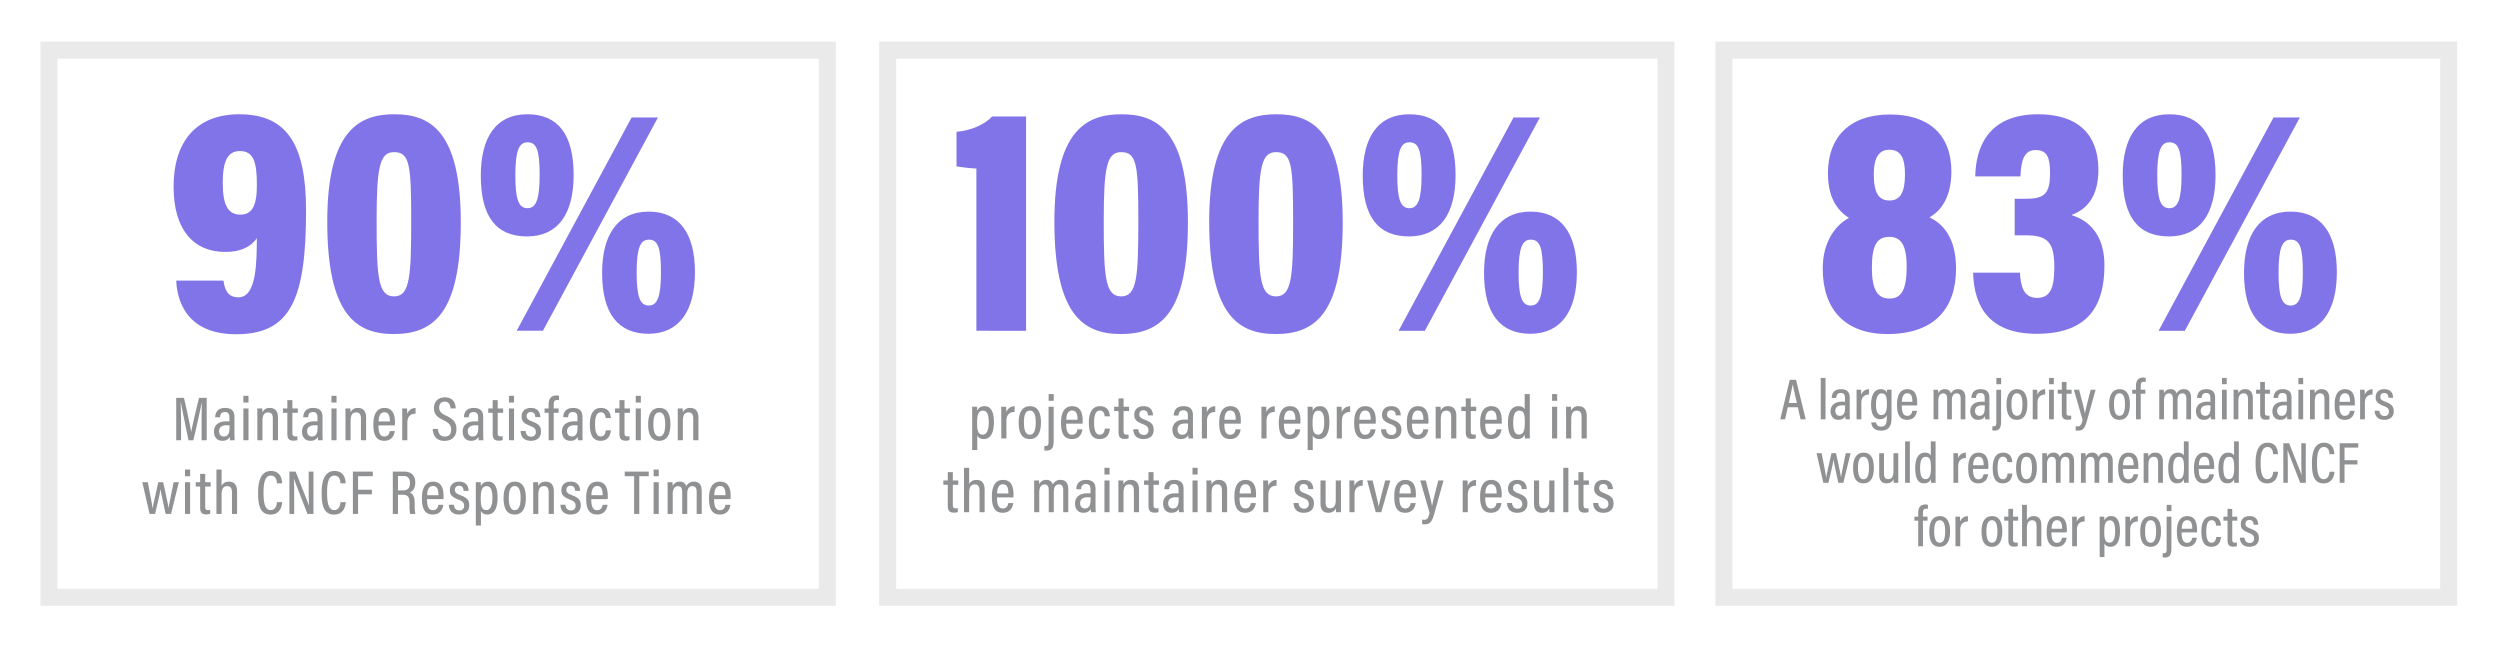 <svg xmlns="http://www.w3.org/2000/svg" id="Layer_1" data-name="Layer 1" viewBox="0 0 1768 464"><defs><style>.cls-1{fill:none}.cls-2{clip-path:url(#clip-path)}.cls-3{opacity:.3}.cls-4{clip-path:url(#clip-path-3)}.cls-5{fill:#b9babb}.cls-6{clip-path:url(#clip-path-5)}.cls-7{clip-path:url(#clip-path-7)}.cls-8{fill:#8f9193}.cls-9{fill:#8174e8}</style><clipPath id="clip-path"><path class="cls-1" d="M-425.913 -6.667H2222.914V483H-425.913z"/></clipPath><clipPath id="clip-path-3"><path class="cls-1" d="M-7.492 1.352H627.181V432.452H-7.492z"/></clipPath><clipPath id="clip-path-5"><path class="cls-1" d="M585.636 1.352H1220.309V432.452H585.636z"/></clipPath><clipPath id="clip-path-7"><path class="cls-1" d="M1177.048 -6.667H1773.817V432.453H1177.048z"/></clipPath></defs><g class="cls-2"><g class="cls-2"><g class="cls-3"><g class="cls-4"><path class="cls-5" d="M591.093 428.443H28.597V29.42h562.496zm-550.467-12.03h538.438V41.45H40.626z"/></g></g></g><g class="cls-2"><g class="cls-3"><g class="cls-6"><path class="cls-5" d="M1184.22 428.443H621.725V29.42h562.497zm-550.466-12.03h538.438V41.45H633.754z"/></g></g></g><g class="cls-2"><g class="cls-3"><g class="cls-7"><path class="cls-5" d="M1737.725 428.443h-524.589V29.42h524.589zm-512.56-12.03h500.53V41.45h-500.53z"/></g></g></g><path class="cls-8" d="M142.565 298.897c0-5.514.088-11.16.176-14.335h-.044c-1.103 5.249-3.618 17.246-5.955 26.773h-3.44c-1.721-8.38-4.367-21.26-5.426-26.861h-.131c.175 3.484.308 10.012.308 15.173v11.689h-3.44v-29.95h5.469c2.25 9.219 4.41 20.025 5.117 24.039h.044c.573-3.396 3.263-15.173 5.513-24.039h5.425v29.95h-3.616zm23.243 8.292c0 1.368.089 3.397.177 4.147h-3.309a12.457 12.457 0 0 1-.22-2.47c-.838 1.764-2.47 2.867-5.249 2.867-4.322 0-5.91-3.397-5.91-6.529 0-4.19 2.866-7.233 8.689-7.233a16.048 16.048 0 0 1 2.25.088v-2.911c0-1.632-.31-3.75-3.176-3.75-3.088 0-3.308 2.206-3.44 3.706h-3.44c.087-3.264 1.587-6.617 7.012-6.617 4.455 0 6.616 2.162 6.616 6.308zm-3.484-6.351a13.75 13.75 0 0 0-2.117-.088c-3.794 0-5.293 1.808-5.293 4.19 0 1.896.97 3.749 3.308 3.749 3.132 0 4.102-2.25 4.102-6.704zm9.792-16.144v-4.764h3.616v4.764zm0 4.19h3.616v22.451h-3.616zm9.88 6.97c0-4.632-.045-5.911-.045-6.97h3.485c.045.53.132 1.456.132 2.823a5.295 5.295 0 0 1 5.25-3.22c3.307 0 5.778 1.941 5.778 6.837v16.012h-3.661v-15.262c0-2.647-.795-4.41-3.265-4.41-2.823 0-4.058 1.808-4.058 6.218v13.454h-3.617zm18.083-6.97h3.132v-5.91h3.572v5.91h3.838v3.044h-3.838v14.291c0 1.5.354 2.382 2.03 2.382a7.834 7.834 0 0 0 1.499-.088v2.734a8.559 8.559 0 0 1-2.735.397c-2.823 0-4.366-1.102-4.366-4.763v-14.953h-3.132zm28.008 18.305c0 1.368.089 3.397.177 4.147h-3.309a12.457 12.457 0 0 1-.22-2.47c-.838 1.764-2.47 2.867-5.249 2.867-4.322 0-5.91-3.397-5.91-6.529 0-4.19 2.866-7.233 8.689-7.233a16.048 16.048 0 0 1 2.25.088v-2.911c0-1.632-.31-3.75-3.176-3.75-3.088 0-3.308 2.206-3.44 3.706h-3.44c.087-3.264 1.587-6.617 7.012-6.617 4.455 0 6.616 2.162 6.616 6.308zm-3.484-6.351a13.75 13.75 0 0 0-2.117-.088c-3.794 0-5.293 1.808-5.293 4.19 0 1.896.97 3.749 3.308 3.749 3.132 0 4.102-2.25 4.102-6.704zm9.792-16.144v-4.764h3.616v4.764zm0 4.19h3.616v22.451h-3.616zm9.924 6.97c0-4.632-.045-5.911-.045-6.97h3.486c.044.53.131 1.456.131 2.823a5.295 5.295 0 0 1 5.25-3.22c3.307 0 5.778 1.941 5.778 6.837v16.012h-3.661v-15.262c0-2.647-.795-4.41-3.264-4.41-2.823 0-4.059 1.808-4.059 6.218v13.454h-3.616zm23.333 4.984c0 4.102.66 7.85 4.101 7.85 3.353 0 3.793-3.13 3.882-3.836h3.528c-.088.617-.661 6.88-7.454 6.88-6.749 0-7.675-6.042-7.675-11.644 0-7.102 2.47-11.6 7.851-11.6 6 0 7.455 4.896 7.455 10.541 0 .485-.044 1.324-.089 1.809zm8.071-2.78c0-3.528-.705-6.483-3.882-6.483-3.881 0-4.058 4.94-4.102 6.484zm8.733-1.543c0-3.573 0-6.043-.044-7.63h3.44c.045.529.132 1.543.132 3.925a6.077 6.077 0 0 1 5.91-4.278v4.013c-3.837.089-5.822 2.25-5.822 6.396v12.395h-3.616zm25.228 6.837c.265 3 1.632 5.381 4.808 5.381 3.044 0 4.543-1.676 4.543-4.896 0-3.043-1.28-4.675-5.292-6.616-4.764-2.25-6.837-4.367-6.837-8.69 0-4.278 2.734-7.542 7.719-7.542 5.954 0 7.542 4.234 7.63 7.807h-3.617c-.176-1.5-.617-4.764-4.146-4.764-2.734 0-3.881 1.853-3.881 4.147 0 2.734 1.19 4.058 4.896 5.778 5.248 2.514 7.278 4.984 7.278 9.571 0 4.72-2.735 8.249-8.381 8.249-6.176 0-8.16-4.014-8.38-8.425zm32.023 3.837c0 1.368.088 3.397.177 4.147h-3.309a12.457 12.457 0 0 1-.22-2.47c-.839 1.764-2.47 2.867-5.25 2.867-4.321 0-5.91-3.397-5.91-6.529 0-4.19 2.867-7.233 8.69-7.233a16.048 16.048 0 0 1 2.25.088v-2.911c0-1.632-.31-3.75-3.177-3.75-3.088 0-3.307 2.206-3.44 3.706h-3.44c.087-3.264 1.588-6.617 7.013-6.617 4.454 0 6.616 2.162 6.616 6.308zm-3.484-6.351a13.75 13.75 0 0 0-2.118-.088c-3.793 0-5.292 1.808-5.292 4.19 0 1.896.97 3.749 3.307 3.749 3.132 0 4.103-2.25 4.103-6.704zm7.056-11.954h3.132v-5.91h3.572v5.91h3.838v3.044h-3.838v14.291c0 1.5.353 2.382 2.03 2.382a7.834 7.834 0 0 0 1.499-.088v2.734a8.559 8.559 0 0 1-2.735.397c-2.823 0-4.366-1.102-4.366-4.763v-14.953h-3.132zm14.643-4.19v-4.764h3.617v4.764zm0 4.19h3.617v22.451h-3.617zm11.82 15.924c.133 2.249 1.324 4.013 3.794 4.013a3.063 3.063 0 0 0 3.397-3.308c0-2.161-1.059-3.22-3.97-4.322-4.764-1.809-6.087-3.53-6.087-6.66 0-3.044 1.852-6.044 6.572-6.044 5.205 0 6.616 3.529 6.66 6.528h-3.528c-.044-1.014-.265-3.616-3.22-3.616a2.666 2.666 0 0 0-2.912 2.91c0 1.72.795 2.559 3.793 3.706 4.412 1.676 6.353 3.308 6.353 7.145 0 4.146-2.603 6.572-7.235 6.572-4.763 0-7.1-2.867-7.189-6.925zm16.233 6.528v-19.408h-2.867v-3.044h2.867v-2.91c0-3.397 1.322-6.308 5.469-6.308a7.557 7.557 0 0 1 1.897.264v3.132a6.565 6.565 0 0 0-1.455-.176c-1.722 0-2.295 1.058-2.295 3.22v2.778h3.485v3.044h-3.485v19.408zm23.95-4.147c0 1.368.088 3.397.177 4.147h-3.309a12.536 12.536 0 0 1-.22-2.47c-.839 1.764-2.47 2.867-5.25 2.867-4.321 0-5.91-3.397-5.91-6.529 0-4.19 2.867-7.233 8.69-7.233a16.048 16.048 0 0 1 2.25.088v-2.911c0-1.632-.31-3.75-3.177-3.75-3.088 0-3.307 2.206-3.44 3.706h-3.44c.087-3.264 1.588-6.617 7.013-6.617 4.454 0 6.616 2.162 6.616 6.308zm-3.484-6.351a13.75 13.75 0 0 0-2.118-.088c-3.793 0-5.292 1.808-5.292 4.19 0 1.896.97 3.749 3.307 3.749 3.132 0 4.103-2.25 4.103-6.704zm23.553 3.484c-.089 1.323-.574 7.41-7.279 7.41-5.998 0-7.587-5.16-7.587-11.732 0-6.22 2.03-11.513 7.852-11.513 6.704 0 6.97 6.087 7.014 7.19h-3.705c-.045-.882-.31-4.102-3.31-4.102-3.087 0-4.146 3.352-4.146 8.425 0 5.425 1.103 8.645 3.97 8.645 3.088 0 3.441-3.088 3.617-4.323zm2.954-15.438h3.132v-5.91h3.573v5.91h3.837v3.044h-3.837v14.291c0 1.5.353 2.382 2.029 2.382a7.834 7.834 0 0 0 1.499-.088v2.734a8.559 8.559 0 0 1-2.735.397c-2.823 0-4.366-1.102-4.366-4.763v-14.953h-3.132zm14.643-4.19v-4.764h3.617v4.764zm0 4.19h3.617v22.451h-3.617zm24.525 10.983c0 7.94-2.735 11.866-7.896 11.866-5.249 0-7.852-3.794-7.852-11.777 0-7.852 3.088-11.469 8.029-11.469 4.984 0 7.719 3.838 7.719 11.38zm-12.043.089c0 5.866 1.368 8.689 4.191 8.689s4.147-2.867 4.147-8.69c0-5.601-1.324-8.336-4.147-8.336-2.735 0-4.19 2.514-4.19 8.337zm17.247-4.102c0-4.632-.044-5.911-.044-6.97h3.485c.044.53.132 1.456.132 2.823a5.295 5.295 0 0 1 5.25-3.22c3.307 0 5.777 1.941 5.777 6.837v16.012h-3.66v-15.262c0-2.647-.795-4.41-3.265-4.41-2.823 0-4.058 1.808-4.058 6.218v13.454h-3.617zM104.498 341.02c2.073 10.497 3.043 15.393 3.397 18.48h.088c.396-2.954 1.323-6.439 3.969-18.48h3.441c2.426 11.115 3.484 15.879 3.793 18.349h.045c.308-2.426 1.101-6.264 3.572-18.35h3.661l-5.513 22.452h-3.794c-1.544-7.234-3.132-14.16-3.616-17.6h-.045c-.397 3.309-1.985 9.704-3.837 17.6h-3.882l-5.117-22.451zm26.331-4.19v-4.764h3.617v4.763zm0 4.19h3.617v22.45h-3.617zm7.587 0h3.132v-5.911h3.573v5.91h3.837v3.044h-3.837v14.291c0 1.5.353 2.382 2.029 2.382a7.833 7.833 0 0 0 1.499-.088v2.734a8.559 8.559 0 0 1-2.735.397c-2.823 0-4.366-1.102-4.366-4.763v-14.953h-3.132zm18.304-8.954v11.556c.794-1.72 2.471-3 5.294-3 3.396 0 5.646 2.118 5.646 6.882v15.967h-3.617v-15.218c0-2.646-.75-4.455-3.397-4.455-2.911 0-3.926 2.382-3.926 6.131v13.542h-3.66v-31.405zm42.873 23.024c-.132 1.72-.838 8.822-8.292 8.822-8.072 0-8.778-8.249-8.778-15.57 0-8.91 2.427-15.262 9.13-15.262 7.323 0 7.808 6.793 7.852 8.733h-3.661c-.088-1.014-.22-5.469-4.278-5.469-4.456 0-5.205 5.999-5.205 11.998 0 6.219.705 12.394 5.028 12.394 3.838 0 4.367-4.19 4.5-5.646zm5.072 8.38v-29.949h4.41c7.896 19.937 9.043 22.804 9.44 24.171h.044c-.22-3.97-.265-8.468-.265-13.32v-10.85h3.397v29.949h-4.235c-8.16-20.996-9.263-23.819-9.615-25.01h-.044c.22 3.705.264 8.513.264 13.894v11.116zm39.873-8.38c-.132 1.72-.838 8.822-8.292 8.822-8.072 0-8.778-8.249-8.778-15.57 0-8.91 2.427-15.262 9.13-15.262 7.323 0 7.808 6.793 7.852 8.733h-3.66c-.09-1.014-.222-5.469-4.279-5.469-4.456 0-5.205 5.999-5.205 11.998 0 6.219.705 12.394 5.028 12.394 3.838 0 4.367-4.19 4.5-5.646zm5.028-21.569h14.07v3.264h-10.41v9.572h9.793v3.22h-9.792v13.894h-3.661zm31.89 16.364v13.586h-3.662v-29.95h8.072c5.072 0 7.807 2.867 7.807 7.807 0 4.455-2.206 6.352-3.97 6.97 2.69 1.014 3.573 3.396 3.573 7.63v1.191a33.366 33.366 0 0 0 .441 6.352h-3.66a29.064 29.064 0 0 1-.442-6.44v-1.015c0-4.234-.882-6.13-4.808-6.13zm0-3.087h3.572c3.572 0 4.896-1.941 4.896-5.337 0-2.912-1.324-4.852-4.543-4.852h-3.926zm20.552 6.175c0 4.102.662 7.851 4.102 7.851 3.353 0 3.793-3.132 3.881-3.837h3.529c-.088.617-.661 6.88-7.454 6.88-6.75 0-7.675-6.042-7.675-11.644 0-7.101 2.47-11.6 7.851-11.6 6 0 7.454 4.896 7.454 10.542 0 .485-.044 1.323-.088 1.808zm8.072-2.779c0-3.529-.706-6.484-3.882-6.484-3.882 0-4.058 4.94-4.102 6.484zm10.938 6.749c.133 2.25 1.324 4.013 3.794 4.013a3.063 3.063 0 0 0 3.397-3.308c0-2.16-1.06-3.22-3.97-4.322-4.764-1.809-6.088-3.529-6.088-6.66 0-3.044 1.853-6.043 6.572-6.043 5.206 0 6.617 3.528 6.66 6.528h-3.528c-.044-1.015-.265-3.617-3.22-3.617a2.666 2.666 0 0 0-2.911 2.91c0 1.721.795 2.56 3.793 3.706 4.412 1.676 6.352 3.308 6.352 7.145 0 4.147-2.603 6.573-7.234 6.573-4.764 0-7.101-2.867-7.19-6.925zm15.482 14.732v-24.127c0-3.044 0-5.117-.044-6.528h3.485c.044.44.131 1.852.131 2.91.75-1.852 2.294-3.308 5.294-3.308 4.234 0 6.528 3.75 6.528 11.292 0 8.204-2.823 11.954-7.19 11.954-2.647 0-3.97-1.191-4.588-2.603v10.41zm7.675-27.877c-3.308 0-4.19 3.176-4.19 8.293 0 5.293.44 8.645 4.013 8.645 2.823 0 4.235-3.264 4.235-8.645 0-5.602-1.28-8.293-4.058-8.293zm27.7 8.205c0 7.939-2.736 11.865-7.897 11.865-5.248 0-7.851-3.794-7.851-11.777 0-7.851 3.088-11.468 8.028-11.468 4.984 0 7.72 3.837 7.72 11.38zm-12.043.088c0 5.866 1.368 8.69 4.19 8.69s4.147-2.868 4.147-8.69c0-5.602-1.324-8.337-4.147-8.337-2.734 0-4.19 2.514-4.19 8.337zm17.245-4.102c0-4.632-.044-5.91-.044-6.97h3.485c.045.53.132 1.456.132 2.823a5.295 5.295 0 0 1 5.25-3.22c3.307 0 5.778 1.941 5.778 6.837v16.012h-3.661V348.21c0-2.646-.795-4.41-3.265-4.41-2.823 0-4.058 1.808-4.058 6.219v13.453h-3.617zm22.805 8.954c.132 2.25 1.323 4.013 3.793 4.013a3.063 3.063 0 0 0 3.397-3.308c0-2.16-1.059-3.22-3.97-4.322-4.764-1.809-6.087-3.529-6.087-6.66 0-3.044 1.852-6.043 6.572-6.043 5.205 0 6.616 3.528 6.66 6.528h-3.528c-.045-1.015-.265-3.617-3.22-3.617a2.666 2.666 0 0 0-2.912 2.91c0 1.721.795 2.56 3.793 3.706 4.412 1.676 6.353 3.308 6.353 7.145 0 4.147-2.603 6.573-7.235 6.573-4.763 0-7.1-2.867-7.189-6.925zm18.26-3.97c0 4.102.662 7.851 4.102 7.851 3.353 0 3.794-3.132 3.882-3.837h3.528c-.088.617-.661 6.88-7.454 6.88-6.749 0-7.675-6.042-7.675-11.644 0-7.101 2.47-11.6 7.852-11.6 5.999 0 7.454 4.896 7.454 10.542 0 .485-.044 1.323-.088 1.808zm8.072-2.779c0-3.529-.705-6.484-3.881-6.484-3.882 0-4.059 4.94-4.103 6.484zm22.23-13.409h-6.617v-3.264h16.938v3.264h-6.66v26.686h-3.662zm13.805.044v-4.763h3.617v4.763zm0 4.19h3.617v22.452h-3.617zm9.88 6.75c0-4.103 0-5.69-.044-6.75h3.485a23.798 23.798 0 0 1 .131 2.735 5.167 5.167 0 0 1 4.985-3.131 4.345 4.345 0 0 1 4.631 3.308 5.668 5.668 0 0 1 5.47-3.308c2.866 0 5.47 1.411 5.47 6.572v16.276h-3.574v-15.659c0-2.205-.661-4.014-2.999-4.014-2.735 0-3.661 2.382-3.661 5.337v14.336h-3.573v-15.57c0-2.647-.882-4.059-3-4.059-2.558 0-3.705 2.25-3.705 5.558v14.07h-3.616zm32.904 5.204c0 4.102.662 7.851 4.102 7.851 3.353 0 3.793-3.132 3.882-3.837h3.528c-.088.617-.661 6.88-7.454 6.88-6.75 0-7.675-6.042-7.675-11.644 0-7.101 2.47-11.6 7.851-11.6 6 0 7.455 4.896 7.455 10.542 0 .485-.045 1.323-.089 1.808zm8.072-2.779c0-3.529-.706-6.484-3.882-6.484-3.881 0-4.058 4.94-4.102 6.484zm174.408-31.89v-24.127c0-3.044 0-5.117-.044-6.528h3.486c.044.44.131 1.852.131 2.911.75-1.852 2.294-3.308 5.294-3.308 4.234 0 6.528 3.75 6.528 11.292 0 8.204-2.823 11.953-7.19 11.953-2.647 0-3.97-1.19-4.588-2.602v10.41zm7.675-27.876c-3.307 0-4.19 3.176-4.19 8.292 0 5.293.441 8.645 4.014 8.645 2.823 0 4.235-3.264 4.235-8.645 0-5.602-1.28-8.292-4.059-8.292zm12.923 4.852c0-3.573 0-6.043-.044-7.631h3.44c.045.53.132 1.544.132 3.926a6.077 6.077 0 0 1 5.911-4.279v4.014c-3.837.088-5.822 2.25-5.822 6.396V310.1h-3.617zm28.053 3.352c0 7.94-2.735 11.865-7.896 11.865-5.249 0-7.852-3.793-7.852-11.777 0-7.851 3.088-11.468 8.028-11.468 4.985 0 7.72 3.837 7.72 11.38zm-12.043.088c0 5.867 1.368 8.69 4.19 8.69s4.148-2.868 4.148-8.69c0-5.602-1.324-8.336-4.147-8.336-2.735 0-4.19 2.514-4.19 8.336zm21.04-11.071v23.642c0 4.19-.53 7.366-5.073 7.366a9.95 9.95 0 0 1-1.544-.132v-3.176a10.036 10.036 0 0 0 1.059.044c1.676 0 1.94-1.014 1.94-3.352V287.65zm-3.573-4.19v-4.764h3.616v4.764zm12.394 16.143c0 4.102.662 7.852 4.102 7.852 3.352 0 3.793-3.132 3.881-3.838h3.529c-.089.618-.662 6.881-7.455 6.881-6.748 0-7.675-6.043-7.675-11.644 0-7.102 2.471-11.601 7.852-11.601 6 0 7.454 4.896 7.454 10.542 0 .485-.044 1.323-.088 1.808zm8.072-2.779c0-3.528-.706-6.483-3.882-6.483-3.882 0-4.058 4.94-4.103 6.483zm22.848 6.264c-.088 1.323-.574 7.41-7.279 7.41-5.998 0-7.586-5.16-7.586-11.733 0-6.22 2.029-11.512 7.851-11.512 6.705 0 6.97 6.087 7.014 7.19h-3.705c-.044-.883-.31-4.102-3.309-4.102-3.088 0-4.146 3.352-4.146 8.424 0 5.426 1.103 8.645 3.97 8.645 3.088 0 3.44-3.087 3.616-4.322zm2.998-15.438h3.132v-5.91h3.573v5.91h3.838v3.043h-3.838v14.291c0 1.5.353 2.382 2.03 2.382a7.833 7.833 0 0 0 1.498-.088v2.735a8.559 8.559 0 0 1-2.734.397c-2.823 0-4.367-1.103-4.367-4.764v-14.953H787.9zm17.114 15.923c.132 2.25 1.323 4.014 3.793 4.014a3.063 3.063 0 0 0 3.397-3.308c0-2.161-1.059-3.22-3.97-4.323-4.764-1.808-6.087-3.529-6.087-6.66 0-3.044 1.852-6.043 6.572-6.043 5.205 0 6.616 3.529 6.66 6.528h-3.528c-.044-1.015-.265-3.617-3.22-3.617a2.666 2.666 0 0 0-2.912 2.911c0 1.72.795 2.559 3.794 3.705 4.411 1.676 6.352 3.308 6.352 7.146 0 4.146-2.603 6.572-7.235 6.572-4.763 0-7.1-2.867-7.189-6.925zm38.638 2.382c0 1.367.088 3.396.176 4.146h-3.308a12.536 12.536 0 0 1-.22-2.47c-.84 1.764-2.47 2.867-5.25 2.867-4.322 0-5.91-3.396-5.91-6.528 0-4.19 2.867-7.234 8.69-7.234a16.046 16.046 0 0 1 2.249.088v-2.91c0-1.633-.31-3.75-3.176-3.75-3.088 0-3.308 2.206-3.44 3.705h-3.44c.087-3.264 1.587-6.616 7.012-6.616 4.455 0 6.617 2.161 6.617 6.307zm-3.485-6.352a13.752 13.752 0 0 0-2.117-.088c-3.793 0-5.293 1.809-5.293 4.19 0 1.897.97 3.75 3.308 3.75 3.132 0 4.102-2.25 4.102-6.705zm9.792-4.322c0-3.573 0-6.043-.044-7.631h3.44c.045.53.132 1.544.132 3.926a6.076 6.076 0 0 1 5.911-4.279v4.014c-3.838.088-5.823 2.25-5.823 6.396V310.1h-3.616zm15.879 4.322c0 4.102.66 7.852 4.101 7.852 3.353 0 3.793-3.132 3.882-3.838h3.528c-.088.618-.661 6.881-7.454 6.881-6.749 0-7.675-6.043-7.675-11.644 0-7.102 2.47-11.601 7.851-11.601 6 0 7.455 4.896 7.455 10.542 0 .485-.044 1.323-.089 1.808zm8.071-2.779c0-3.528-.705-6.483-3.882-6.483-3.881 0-4.058 4.94-4.102 6.483zm18.17-1.543c0-3.573 0-6.043-.043-7.631h3.44c.045.53.132 1.544.132 3.926a6.076 6.076 0 0 1 5.911-4.279v4.014c-3.837.088-5.822 2.25-5.822 6.396V310.1h-3.617zm15.924 4.322c0 4.102.661 7.852 4.101 7.852 3.353 0 3.794-3.132 3.882-3.838h3.528c-.088.618-.661 6.881-7.454 6.881-6.749 0-7.675-6.043-7.675-11.644 0-7.102 2.47-11.601 7.852-11.601 5.999 0 7.454 4.896 7.454 10.542 0 .485-.044 1.323-.088 1.808zm8.071-2.779c0-3.528-.705-6.483-3.881-6.483-3.882 0-4.059 4.94-4.103 6.483zm8.689 21.481v-24.127c0-3.044 0-5.117-.044-6.528h3.485c.044.44.131 1.852.131 2.911.751-1.852 2.294-3.308 5.294-3.308 4.234 0 6.528 3.75 6.528 11.292 0 8.204-2.823 11.953-7.19 11.953-2.647 0-3.97-1.19-4.587-2.602v10.41zm7.675-27.876c-3.308 0-4.19 3.176-4.19 8.292 0 5.293.44 8.645 4.013 8.645 2.823 0 4.235-3.264 4.235-8.645 0-5.602-1.28-8.292-4.058-8.292zm12.923 4.852c0-3.573 0-6.043-.044-7.631h3.441c.044.53.132 1.544.132 3.926a6.076 6.076 0 0 1 5.91-4.279v4.014c-3.837.088-5.822 2.25-5.822 6.396V310.1h-3.617zm15.923 4.322c0 4.102.662 7.852 4.102 7.852 3.352 0 3.793-3.132 3.881-3.838h3.529c-.089.618-.662 6.881-7.454 6.881-6.75 0-7.675-6.043-7.675-11.644 0-7.102 2.47-11.601 7.851-11.601 6 0 7.454 4.896 7.454 10.542 0 .485-.044 1.323-.088 1.808zm8.072-2.779c0-3.528-.706-6.483-3.882-6.483-3.882 0-4.058 4.94-4.102 6.483zm10.893 6.749c.132 2.25 1.324 4.014 3.793 4.014a3.063 3.063 0 0 0 3.397-3.308c0-2.161-1.058-3.22-3.97-4.323-4.763-1.808-6.087-3.529-6.087-6.66 0-3.044 1.852-6.043 6.572-6.043 5.205 0 6.616 3.529 6.66 6.528h-3.528c-.044-1.015-.265-3.617-3.22-3.617a2.666 2.666 0 0 0-2.912 2.911c0 1.72.795 2.559 3.794 3.705 4.411 1.676 6.352 3.308 6.352 7.146 0 4.146-2.603 6.572-7.234 6.572-4.764 0-7.101-2.867-7.19-6.925zm18.305-3.97c0 4.102.662 7.852 4.102 7.852 3.353 0 3.793-3.132 3.881-3.838h3.529c-.089.618-.662 6.881-7.454 6.881-6.75 0-7.675-6.043-7.675-11.644 0-7.102 2.47-11.601 7.851-11.601 6 0 7.454 4.896 7.454 10.542 0 .485-.044 1.323-.088 1.808zm8.072-2.779c0-3.528-.706-6.483-3.882-6.483-3.882 0-4.058 4.94-4.102 6.483zm8.688-2.205c0-4.631-.044-5.91-.044-6.97h3.485c.045.53.132 1.457.132 2.824a5.295 5.295 0 0 1 5.25-3.22c3.307 0 5.778 1.94 5.778 6.837V310.1h-3.661V294.84c0-2.647-.795-4.411-3.265-4.411-2.823 0-4.058 1.808-4.058 6.219v13.453h-3.617zm18.13-6.97h3.131v-5.91h3.573v5.91h3.837v3.044h-3.837v14.291c0 1.5.353 2.382 2.029 2.382a7.833 7.833 0 0 0 1.499-.088v2.735a8.559 8.559 0 0 1-2.735.397c-2.823 0-4.366-1.103-4.366-4.764v-14.953h-3.132zm16.937 11.954c0 4.102.661 7.852 4.101 7.852 3.353 0 3.793-3.132 3.882-3.838h3.528c-.088.618-.661 6.881-7.454 6.881-6.749 0-7.675-6.043-7.675-11.644 0-7.102 2.47-11.601 7.852-11.601 5.999 0 7.454 4.896 7.454 10.542 0 .485-.044 1.323-.089 1.808zm8.071-2.779c0-3.528-.705-6.483-3.882-6.483-3.881 0-4.058 4.94-4.102 6.483zm23.421-18.128v25.539c0 2.293 0 4.543.045 5.866h-3.485a26.952 26.952 0 0 1-.132-2.911c-.706 1.897-2.118 3.308-5.25 3.308-4.675 0-6.616-4.014-6.616-11.865 0-7.101 2.56-11.38 7.367-11.38 2.823 0 3.969 1.19 4.455 2.25v-10.807zm-7.719 28.626c3.309 0 4.191-2.823 4.191-8.777 0-6.264-.838-8.116-3.97-8.116-2.558 0-4.235 2.205-4.235 8.248 0 6.263 1.368 8.645 4.014 8.645zm23.464-23.862v-4.764h3.616v4.764zm0 4.19h3.616V310.1h-3.616zm9.924 6.97c0-4.632-.045-5.911-.045-6.97h3.486c.044.53.131 1.456.131 2.823a5.295 5.295 0 0 1 5.25-3.22c3.307 0 5.778 1.94 5.778 6.837V310.1h-3.66V294.84c0-2.647-.796-4.411-3.265-4.411-2.823 0-4.059 1.808-4.059 6.219v13.453h-3.616zm-440.407 45.166h3.132v-5.91h3.572v5.91h3.838v3.044h-3.838v14.29c0 1.5.354 2.382 2.03 2.382a7.834 7.834 0 0 0 1.499-.088v2.735a8.559 8.559 0 0 1-2.735.397c-2.823 0-4.366-1.103-4.366-4.764V342.83h-3.132zm18.26-8.954v11.557c.795-1.72 2.47-3 5.294-3 3.396 0 5.645 2.117 5.645 6.881v15.967h-3.616V347.02c0-2.647-.75-4.455-3.397-4.455-2.911 0-3.926 2.382-3.926 6.13v13.542h-3.66v-31.405zm19.673 20.907c0 4.102.662 7.852 4.102 7.852 3.352 0 3.793-3.132 3.881-3.838h3.529c-.089.618-.662 6.881-7.455 6.881-6.748 0-7.675-6.043-7.675-11.644 0-7.102 2.471-11.6 7.852-11.6 6 0 7.454 4.895 7.454 10.541 0 .485-.044 1.323-.088 1.808zm8.072-2.778c0-3.529-.706-6.484-3.882-6.484-3.882 0-4.058 4.94-4.103 6.484zm18.215-2.426c0-4.102 0-5.69-.045-6.749h3.486a23.797 23.797 0 0 1 .131 2.735 5.166 5.166 0 0 1 4.985-3.132 4.345 4.345 0 0 1 4.631 3.308 5.668 5.668 0 0 1 5.47-3.308c2.866 0 5.47 1.412 5.47 6.572v16.276h-3.574V346.58c0-2.206-.661-4.014-2.999-4.014-2.735 0-3.662 2.382-3.662 5.337v14.335h-3.572v-15.57c0-2.647-.882-4.058-3-4.058-2.558 0-3.705 2.25-3.705 5.558v14.07h-3.616zm43.401 11.556c0 1.367.089 3.396.177 4.146h-3.309a12.457 12.457 0 0 1-.22-2.47c-.839 1.764-2.47 2.867-5.249 2.867-4.322 0-5.91-3.396-5.91-6.528 0-4.19 2.866-7.234 8.689-7.234a16.048 16.048 0 0 1 2.25.089v-2.911c0-1.633-.31-3.75-3.176-3.75-3.088 0-3.308 2.206-3.44 3.705h-3.44c.087-3.264 1.587-6.616 7.012-6.616 4.455 0 6.616 2.161 6.616 6.308zm-3.484-6.352a13.752 13.752 0 0 0-2.117-.088c-3.794 0-5.293 1.809-5.293 4.19 0 1.897.97 3.75 3.308 3.75 3.132 0 4.102-2.25 4.102-6.705zm9.791-16.143v-4.764h3.617v4.764zm0 4.19h3.617v22.451h-3.617zm9.88 6.97c0-4.632-.044-5.911-.044-6.97h3.485c.044.53.132 1.456.132 2.823a5.295 5.295 0 0 1 5.25-3.22c3.307 0 5.778 1.94 5.778 6.837v16.011h-3.661v-15.261c0-2.647-.795-4.411-3.265-4.411-2.823 0-4.058 1.808-4.058 6.22v13.452h-3.617zm18.128-6.97h3.132v-5.91h3.572v5.91h3.838v3.044h-3.838v14.29c0 1.5.354 2.382 2.03 2.382a7.834 7.834 0 0 0 1.499-.088v2.735a8.559 8.559 0 0 1-2.735.397c-2.823 0-4.366-1.103-4.366-4.764V342.83h-3.132zm27.964 18.305c0 1.367.089 3.396.177 4.146h-3.309a12.457 12.457 0 0 1-.22-2.47c-.838 1.764-2.47 2.867-5.249 2.867-4.322 0-5.91-3.396-5.91-6.528 0-4.19 2.866-7.234 8.689-7.234a16.048 16.048 0 0 1 2.25.089v-2.911c0-1.633-.31-3.75-3.176-3.75-3.088 0-3.308 2.206-3.44 3.705h-3.44c.087-3.264 1.587-6.616 7.012-6.616 4.455 0 6.616 2.161 6.616 6.308zm-3.484-6.352a13.752 13.752 0 0 0-2.117-.088c-3.794 0-5.293 1.809-5.293 4.19 0 1.897.97 3.75 3.308 3.75 3.132 0 4.102-2.25 4.102-6.705zm9.791-16.143v-4.764h3.617v4.764zm0 4.19h3.617v22.451h-3.617zm9.88 6.97c0-4.632-.044-5.911-.044-6.97h3.485c.044.53.132 1.456.132 2.823a5.295 5.295 0 0 1 5.25-3.22c3.307 0 5.778 1.94 5.778 6.837v16.011h-3.661v-15.261c0-2.647-.795-4.411-3.265-4.411-2.823 0-4.058 1.808-4.058 6.22v13.452h-3.617zm23.377 4.983c0 4.102.662 7.852 4.102 7.852 3.353 0 3.793-3.132 3.882-3.838h3.528c-.088.618-.661 6.881-7.454 6.881-6.75 0-7.675-6.043-7.675-11.644 0-7.102 2.47-11.6 7.851-11.6 6 0 7.455 4.895 7.455 10.541 0 .485-.045 1.323-.089 1.808zm8.072-2.778c0-3.529-.706-6.484-3.882-6.484-3.881 0-4.058 4.94-4.102 6.484zm8.688-1.544c0-3.573 0-6.043-.044-7.63h3.441c.044.528.132 1.543.132 3.925a6.076 6.076 0 0 1 5.91-4.279v4.014c-3.837.088-5.822 2.25-5.822 6.396v12.394h-3.617zm25.01 8.292c.132 2.25 1.323 4.014 3.793 4.014a3.063 3.063 0 0 0 3.397-3.308c0-2.161-1.059-3.22-3.97-4.323-4.764-1.808-6.088-3.528-6.088-6.66 0-3.044 1.853-6.043 6.572-6.043 5.206 0 6.617 3.529 6.66 6.528h-3.528c-.044-1.014-.265-3.617-3.22-3.617a2.666 2.666 0 0 0-2.911 2.911c0 1.72.795 2.559 3.793 3.705 4.412 1.677 6.353 3.309 6.353 7.146 0 4.146-2.604 6.572-7.235 6.572-4.764 0-7.1-2.867-7.19-6.925zm29.949.309c0 2.911 0 5.116.044 6.22h-3.484c-.089-.662-.133-1.589-.177-2.868-.838 2.162-2.646 3.264-5.25 3.264-2.734 0-5.601-1.147-5.601-6.704v-16.144h3.616v15.306c0 2.734.751 4.366 3.177 4.366 2.382 0 4.014-1.411 4.014-5.998v-13.674h3.66zm5.997-8.601c0-3.573 0-6.043-.044-7.63h3.44c.045.528.132 1.543.132 3.925a6.077 6.077 0 0 1 5.911-4.279v4.014c-3.838.088-5.823 2.25-5.823 6.396v12.394h-3.616zm16.408-7.63c1.72 7.1 3.837 15.525 4.278 18.48h.045c.309-2.69 3.396-13.54 4.543-18.48h3.66l-6.395 22.45h-3.926l-6.086-22.45zm18.922 11.952c0 4.102.661 7.852 4.101 7.852 3.353 0 3.794-3.132 3.882-3.838h3.528c-.088.618-.66 6.881-7.454 6.881-6.748 0-7.675-6.043-7.675-11.644 0-7.102 2.471-11.6 7.852-11.6 5.999 0 7.454 4.895 7.454 10.541 0 .485-.044 1.323-.088 1.808zm8.071-2.778c0-3.529-.705-6.484-3.881-6.484-3.882 0-4.059 4.94-4.103 6.484zm10.629-9.175c2.294 8.954 4.102 15.57 4.367 18.04h.044c.44-2.69 2.382-10.189 4.41-18.04h3.706l-6.572 23.554c-1.809 6.66-3.705 7.454-6.882 7.454a9.931 9.931 0 0 1-1.675-.132v-3.176a13.053 13.053 0 0 0 1.5.088c2.249 0 2.91-1.455 3.75-4.896l-6.617-22.892zm26.067 7.63c0-3.572 0-6.042-.044-7.63h3.441c.045.53.132 1.544.132 3.926a6.077 6.077 0 0 1 5.91-4.279v4.014c-3.837.088-5.822 2.25-5.822 6.396v12.394h-3.617zm15.923 4.323c0 4.102.662 7.852 4.102 7.852 3.353 0 3.793-3.132 3.882-3.838h3.528c-.088.618-.661 6.881-7.454 6.881-6.749 0-7.675-6.043-7.675-11.644 0-7.102 2.47-11.6 7.851-11.6 6 0 7.455 4.895 7.455 10.541 0 .485-.045 1.323-.089 1.808zm8.072-2.778c0-3.529-.706-6.484-3.882-6.484-3.881 0-4.058 4.94-4.102 6.484zm10.938 6.748c.133 2.25 1.324 4.014 3.794 4.014a3.063 3.063 0 0 0 3.397-3.308c0-2.161-1.06-3.22-3.97-4.323-4.764-1.808-6.088-3.528-6.088-6.66 0-3.044 1.853-6.043 6.572-6.043 5.206 0 6.617 3.529 6.66 6.528h-3.528c-.044-1.014-.265-3.617-3.22-3.617a2.666 2.666 0 0 0-2.911 2.911c0 1.72.795 2.559 3.793 3.705 4.412 1.677 6.352 3.309 6.352 7.146 0 4.146-2.603 6.572-7.234 6.572-4.764 0-7.101-2.867-7.19-6.925zm29.95.309c0 2.911 0 5.116.044 6.22h-3.484c-.089-.662-.133-1.589-.177-2.868-.838 2.162-2.646 3.264-5.25 3.264-2.734 0-5.601-1.147-5.601-6.704v-16.144h3.616v15.306c0 2.734.751 4.366 3.177 4.366 2.382 0 4.014-1.411 4.014-5.998v-13.674h3.66zm6.262 6.22v-31.406h3.616v31.405zm7.585-22.452h3.132v-5.91h3.573v5.91h3.837v3.044h-3.837v14.29c0 1.5.353 2.382 2.029 2.382a7.834 7.834 0 0 0 1.5-.088v2.735a8.559 8.559 0 0 1-2.735.397c-2.823 0-4.367-1.103-4.367-4.764V342.83h-3.132zm17.115 15.923c.132 2.25 1.323 4.014 3.793 4.014a3.063 3.063 0 0 0 3.397-3.308c0-2.161-1.059-3.22-3.97-4.323-4.764-1.808-6.088-3.528-6.088-6.66 0-3.044 1.853-6.043 6.573-6.043 5.205 0 6.616 3.529 6.66 6.528h-3.528c-.045-1.014-.265-3.617-3.22-3.617a2.666 2.666 0 0 0-2.912 2.911c0 1.72.795 2.559 3.793 3.705 4.412 1.677 6.353 3.309 6.353 7.146 0 4.146-2.603 6.572-7.235 6.572-4.764 0-7.1-2.867-7.189-6.925zm134.09-67.688l-1.932 8.516H1259l6.705-27.934h4.444l6.87 27.934h-3.662l-1.933-8.516zm6.419-3.044c-1.522-6.541-2.51-10.82-2.92-13.124h-.083c-.37 2.428-1.482 7.323-2.757 13.124zm16.865 11.56v-29.291h3.374v29.291zm20.488-3.867c0 1.276.083 3.168.165 3.867h-3.086a11.619 11.619 0 0 1-.205-2.303c-.782 1.645-2.304 2.674-4.896 2.674-4.031 0-5.513-3.168-5.513-6.09 0-3.907 2.674-6.746 8.105-6.746a14.968 14.968 0 0 1 2.098.082v-2.715c0-1.522-.288-3.497-2.962-3.497-2.88 0-3.085 2.057-3.209 3.456h-3.208c.081-3.045 1.48-6.171 6.54-6.171 4.155 0 6.171 2.016 6.171 5.883zm-3.25-5.924a12.826 12.826 0 0 0-1.974-.082c-3.538 0-4.937 1.687-4.937 3.908 0 1.769.905 3.497 3.085 3.497 2.921 0 3.827-2.098 3.827-6.253zm8.104-4.032c0-3.332 0-5.636-.042-7.117h3.21c.041.494.123 1.44.123 3.661a5.667 5.667 0 0 1 5.513-3.99v3.744c-3.58.082-5.431 2.098-5.431 5.965v11.56h-3.373zm24.725 12.425c0 5.595-1.398 9.38-7.488 9.38-5.512 0-6.706-3.497-6.83-5.801h3.415c.083 1.028.66 2.962 3.538 2.962 3.334 0 4.033-2.427 4.033-6.541v-1.728a4.713 4.713 0 0 1-4.814 3.044c-4.279 0-6.336-3.62-6.336-10.162 0-7.446 2.757-11.066 6.789-11.066 2.838 0 3.99 1.398 4.36 2.633a15.062 15.062 0 0 1 .166-2.263h3.208c-.041 1.11-.041 3.25-.041 6.089zm-7.2-1.605c3.086 0 3.909-3.044 3.909-7.858 0-4.69-.577-7.487-3.662-7.487-2.633 0-4.032 2.756-4.032 8.063 0 4.937 1.317 7.282 3.785 7.282zm14.44-6.788c0 3.826.617 7.323 3.825 7.323 3.128 0 3.538-2.921 3.62-3.58h3.292c-.083.577-.617 6.419-6.953 6.419-6.294 0-7.158-5.637-7.158-10.861 0-6.624 2.304-10.82 7.323-10.82 5.595 0 6.953 4.566 6.953 9.832 0 .453-.042 1.234-.083 1.687zm7.528-2.592c0-3.291-.658-6.047-3.62-6.047-3.62 0-3.786 4.607-3.827 6.047zm14.933-2.263c0-3.826 0-5.307-.041-6.294h3.25a22.198 22.198 0 0 1 .123 2.55 4.82 4.82 0 0 1 4.65-2.92 4.052 4.052 0 0 1 4.319 3.085 5.287 5.287 0 0 1 5.101-3.085c2.674 0 5.102 1.316 5.102 6.13v15.18h-3.333v-14.604c0-2.057-.617-3.744-2.797-3.744-2.551 0-3.415 2.221-3.415 4.978v13.37h-3.332v-14.522c0-2.468-.823-3.785-2.798-3.785-2.386 0-3.456 2.098-3.456 5.184v13.123h-3.373zm39.495 10.78c0 1.275.082 3.167.164 3.866h-3.086a11.692 11.692 0 0 1-.205-2.303c-.782 1.645-2.304 2.674-4.896 2.674-4.031 0-5.513-3.168-5.513-6.09 0-3.907 2.674-6.746 8.105-6.746a14.968 14.968 0 0 1 2.098.082v-2.715c0-1.522-.288-3.497-2.962-3.497-2.88 0-3.085 2.057-3.209 3.456h-3.208c.081-3.045 1.48-6.171 6.54-6.171 4.155 0 6.172 2.016 6.172 5.883zm-3.25-5.925a12.826 12.826 0 0 0-1.975-.082c-3.538 0-4.937 1.687-4.937 3.908 0 1.769.905 3.497 3.085 3.497 2.922 0 3.827-2.098 3.827-6.253zm11.517-11.149v22.051c0 3.908-.493 6.87-4.73 6.87a9.28 9.28 0 0 1-1.44-.123v-2.962a9.363 9.363 0 0 0 .987.041c1.563 0 1.81-.946 1.81-3.127v-22.75zm-3.332-3.908v-4.443h3.373v4.443zm21.887 14.152c0 7.405-2.551 11.067-7.365 11.067-4.895 0-7.323-3.538-7.323-10.985 0-7.323 2.88-10.696 7.488-10.696 4.649 0 7.2 3.579 7.2 10.614zm-11.232.082c0 5.472 1.275 8.105 3.908 8.105s3.868-2.674 3.868-8.105c0-5.225-1.235-7.775-3.868-7.775-2.55 0-3.908 2.345-3.908 7.775zm15.057-3.209c0-3.332 0-5.636-.041-7.117h3.21c.04.494.122 1.44.122 3.661a5.667 5.667 0 0 1 5.513-3.99v3.744c-3.58.082-5.43 2.098-5.43 5.965v11.56h-3.374zm11.56-11.025v-4.443h3.373v4.443zm0 3.908h3.373v20.94h-3.373zm6.088 0h2.922v-5.513h3.332v5.513h3.579v2.839h-3.58v13.33c0 1.398.33 2.22 1.893 2.22a7.307 7.307 0 0 0 1.399-.082v2.551a7.983 7.983 0 0 1-2.55.37c-2.634 0-4.073-1.028-4.073-4.443v-13.946h-2.922zm15.14 0c2.139 8.352 3.826 14.523 4.073 16.826h.04c.412-2.51 2.222-9.503 4.115-16.826h3.455l-6.13 21.969c-1.686 6.212-3.455 6.953-6.418 6.953a9.263 9.263 0 0 1-1.563-.124v-2.962a12.174 12.174 0 0 0 1.4.082c2.097 0 2.714-1.357 3.496-4.566l-6.17-21.352zm35.914 10.244c0 7.405-2.55 11.067-7.364 11.067-4.895 0-7.323-3.538-7.323-10.985 0-7.323 2.88-10.696 7.488-10.696 4.649 0 7.2 3.579 7.2 10.614zm-11.232.082c0 5.472 1.276 8.105 3.91 8.105s3.867-2.674 3.867-8.105c0-5.225-1.235-7.775-3.868-7.775-2.55 0-3.909 2.345-3.909 7.775zm15.551 10.614v-18.101h-2.674v-2.839h2.674v-2.715c0-3.168 1.234-5.883 5.101-5.883a7.048 7.048 0 0 1 1.77.247v2.92a6.123 6.123 0 0 0-1.358-.164c-1.605 0-2.14.987-2.14 3.003v2.592h3.25v2.839h-3.25v18.101zm16.454-14.646c0-3.826 0-5.307-.041-6.294h3.25a22.198 22.198 0 0 1 .123 2.55 4.818 4.818 0 0 1 4.65-2.92 4.052 4.052 0 0 1 4.319 3.085 5.287 5.287 0 0 1 5.101-3.085c2.674 0 5.102 1.316 5.102 6.13v15.18h-3.333v-14.604c0-2.057-.617-3.744-2.797-3.744-2.551 0-3.415 2.221-3.415 4.978v13.37h-3.332v-14.522c0-2.468-.823-3.785-2.798-3.785-2.386 0-3.456 2.098-3.456 5.184v13.123h-3.373zm39.495 10.78c0 1.275.082 3.167.164 3.866h-3.086a11.62 11.62 0 0 1-.205-2.303c-.782 1.645-2.304 2.674-4.896 2.674-4.031 0-5.513-3.168-5.513-6.09 0-3.907 2.674-6.746 8.105-6.746a14.968 14.968 0 0 1 2.098.082v-2.715c0-1.522-.288-3.497-2.962-3.497-2.88 0-3.085 2.057-3.209 3.456h-3.208c.081-3.045 1.48-6.171 6.54-6.171 4.155 0 6.172 2.016 6.172 5.883zm-3.25-5.925a12.826 12.826 0 0 0-1.975-.082c-3.538 0-4.937 1.687-4.937 3.908 0 1.769.905 3.497 3.085 3.497 2.922 0 3.827-2.098 3.827-6.253zm8.103-15.057v-4.443h3.373v4.443zm0 3.908h3.373v20.94h-3.373zm8.228 6.5c0-4.32-.041-5.513-.041-6.5h3.25c.042.494.123 1.358.123 2.633a4.938 4.938 0 0 1 4.897-3.003c3.085 0 5.389 1.81 5.389 6.377v14.933h-3.415v-14.234c0-2.469-.74-4.114-3.044-4.114-2.633 0-3.786 1.687-3.786 5.8v12.548h-3.373zm15.88-6.5h2.922v-5.513h3.332v5.513h3.579v2.839h-3.58v13.33c0 1.398.33 2.22 1.893 2.22a7.307 7.307 0 0 0 1.399-.082v2.551a7.983 7.983 0 0 1-2.55.37c-2.634 0-4.073-1.028-4.073-4.443v-13.946h-2.922zm25.095 17.073c0 1.276.083 3.168.165 3.867h-3.086a11.692 11.692 0 0 1-.205-2.303c-.782 1.645-2.304 2.674-4.896 2.674-4.031 0-5.513-3.168-5.513-6.09 0-3.907 2.674-6.746 8.105-6.746a14.967 14.967 0 0 1 2.098.082v-2.715c0-1.522-.288-3.497-2.962-3.497-2.88 0-3.085 2.057-3.209 3.456h-3.208c.081-3.045 1.48-6.171 6.54-6.171 4.155 0 6.171 2.016 6.171 5.883zm-3.25-5.924a12.826 12.826 0 0 0-1.974-.082c-3.538 0-4.937 1.687-4.937 3.908 0 1.769.905 3.497 3.085 3.497 2.921 0 3.827-2.098 3.827-6.253zm8.104-15.057v-4.443h3.373v4.443zm0 3.908h3.373v20.94h-3.373zm8.228 6.5c0-4.32-.041-5.513-.041-6.5h3.25c.042.494.123 1.358.123 2.633a4.938 4.938 0 0 1 4.896-3.003c3.085 0 5.39 1.81 5.39 6.377v14.933h-3.415v-14.234c0-2.469-.741-4.114-3.044-4.114-2.633 0-3.786 1.687-3.786 5.8v12.548h-3.373zm20.775 4.649c0 3.826.617 7.323 3.826 7.323 3.127 0 3.538-2.921 3.62-3.58h3.291c-.082.577-.617 6.419-6.952 6.419-6.295 0-7.159-5.637-7.159-10.861 0-6.624 2.305-10.82 7.323-10.82 5.596 0 6.953 4.566 6.953 9.832 0 .453-.041 1.234-.082 1.687zm7.529-2.592c0-3.291-.658-6.047-3.62-6.047-3.621 0-3.786 4.607-3.827 6.047zm7.116-1.44c0-3.332 0-5.636-.041-7.117h3.21c.04.494.122 1.44.122 3.661a5.668 5.668 0 0 1 5.513-3.99v3.744c-3.58.082-5.43 2.098-5.43 5.965v11.56h-3.374zm13.658 7.735c.124 2.098 1.235 3.743 3.538 3.743a2.857 2.857 0 0 0 3.169-3.085c0-2.016-.988-3.003-3.703-4.032-4.443-1.687-5.678-3.291-5.678-6.212 0-2.839 1.728-5.636 6.13-5.636 4.855 0 6.17 3.291 6.212 6.089h-3.29c-.042-.947-.248-3.374-3.005-3.374a2.486 2.486 0 0 0-2.715 2.715c0 1.605.741 2.386 3.538 3.456 4.115 1.563 5.925 3.086 5.925 6.665 0 3.867-2.428 6.13-6.748 6.13-4.443 0-6.623-2.674-6.705-6.46zm-394.478 30.03c1.934 9.791 2.839 14.358 3.168 17.238h.083c.37-2.757 1.233-6.007 3.702-17.238h3.21c2.261 10.367 3.249 14.81 3.537 17.114h.041c.288-2.262 1.028-5.842 3.333-17.114h3.414l-5.142 20.94h-3.538c-1.44-6.747-2.922-13.206-3.374-16.415h-.04c-.372 3.086-1.852 9.051-3.58 16.415h-3.62l-4.773-20.94zm36.944 10.244c0 7.405-2.55 11.067-7.364 11.067-4.896 0-7.324-3.538-7.324-10.985 0-7.323 2.88-10.696 7.488-10.696 4.65 0 7.2 3.579 7.2 10.614zm-11.232.082c0 5.472 1.276 8.105 3.909 8.105s3.867-2.674 3.867-8.105c0-5.225-1.234-7.775-3.867-7.775-2.55 0-3.909 2.345-3.909 7.775zm28.51 4.814c0 2.715 0 4.772.04 5.8h-3.249c-.082-.617-.124-1.48-.165-2.674-.781 2.016-2.468 3.045-4.896 3.045-2.55 0-5.225-1.07-5.225-6.254V320.48h3.374v14.276c0 2.55.7 4.073 2.962 4.073 2.222 0 3.744-1.317 3.744-5.596V320.48h3.415zm4.812 5.8v-29.292h3.373v29.292zm21.557-29.292v23.82c0 2.14 0 4.238.04 5.472h-3.249a25.138 25.138 0 0 1-.124-2.715c-.658 1.77-1.975 3.086-4.896 3.086-4.36 0-6.17-3.744-6.17-11.067 0-6.624 2.386-10.614 6.87-10.614 2.633 0 3.702 1.11 4.155 2.098v-10.08zm-7.2 26.7c3.086 0 3.909-2.633 3.909-8.187 0-5.841-.782-7.57-3.703-7.57-2.386 0-3.95 2.058-3.95 7.694 0 5.842 1.276 8.063 3.744 8.063zm19.828-11.23c0-3.333 0-5.637-.041-7.118h3.21c.04.494.122 1.44.122 3.661a5.667 5.667 0 0 1 5.513-3.99v3.744c-3.58.082-5.43 2.098-5.43 5.965v11.56h-3.374zm13.823 4.03c0 3.827.617 7.324 3.825 7.324 3.128 0 3.538-2.921 3.62-3.58h3.292c-.083.577-.617 6.419-6.953 6.419-6.294 0-7.158-5.637-7.158-10.861 0-6.624 2.304-10.82 7.323-10.82 5.595 0 6.953 4.566 6.953 9.832 0 .453-.042 1.234-.083 1.687zm7.528-2.59c0-3.292-.658-6.049-3.62-6.049-3.62 0-3.785 4.608-3.827 6.048zm20.282 5.841c-.082 1.234-.535 6.912-6.788 6.912-5.595 0-7.077-4.814-7.077-10.944 0-5.8 1.893-10.737 7.324-10.737 6.253 0 6.5 5.677 6.541 6.705h-3.455c-.042-.822-.289-3.826-3.086-3.826-2.88 0-3.868 3.127-3.868 7.858 0 5.06 1.029 8.064 3.703 8.064 2.88 0 3.21-2.88 3.373-4.032zm17.361-4.155c0 7.405-2.55 11.067-7.364 11.067-4.895 0-7.323-3.538-7.323-10.985 0-7.323 2.88-10.696 7.488-10.696 4.649 0 7.2 3.579 7.2 10.614zm-11.232.082c0 5.472 1.276 8.105 3.91 8.105s3.867-2.674 3.867-8.105c0-5.225-1.235-7.775-3.868-7.775-2.55 0-3.909 2.345-3.909 7.775zm15.057-4.032c0-3.826 0-5.307-.041-6.294h3.25a22.195 22.195 0 0 1 .123 2.55 4.82 4.82 0 0 1 4.649-2.92 4.052 4.052 0 0 1 4.32 3.085 5.287 5.287 0 0 1 5.1-3.085c2.675 0 5.103 1.316 5.103 6.13v15.18h-3.333v-14.604c0-2.057-.617-3.744-2.797-3.744-2.551 0-3.415 2.221-3.415 4.978v13.37h-3.332v-14.522c0-2.469-.823-3.785-2.798-3.785-2.386 0-3.456 2.098-3.456 5.184v13.123h-3.373zm27.357 0c0-3.826 0-5.307-.041-6.294h3.25a22.198 22.198 0 0 1 .123 2.55 4.818 4.818 0 0 1 4.65-2.92 4.052 4.052 0 0 1 4.32 3.085 5.287 5.287 0 0 1 5.1-3.085c2.674 0 5.102 1.316 5.102 6.13v15.18h-3.333v-14.604c0-2.057-.616-3.744-2.796-3.744-2.552 0-3.416 2.221-3.416 4.978v13.37h-3.332v-14.522c0-2.469-.823-3.785-2.798-3.785-2.386 0-3.455 2.098-3.455 5.184v13.123h-3.374zm29.703 4.855c0 3.826.617 7.323 3.826 7.323 3.127 0 3.538-2.921 3.62-3.58h3.291c-.082.577-.617 6.419-6.953 6.419-6.294 0-7.158-5.637-7.158-10.861 0-6.624 2.304-10.82 7.323-10.82 5.596 0 6.953 4.566 6.953 9.832 0 .453-.041 1.234-.083 1.687zm7.528-2.592c0-3.291-.658-6.048-3.62-6.048-3.62 0-3.785 4.608-3.826 6.048zm7.118-2.057c0-4.32-.041-5.513-.041-6.5h3.25c.042.494.123 1.358.123 2.633a4.939 4.939 0 0 1 4.896-3.003c3.085 0 5.39 1.81 5.39 6.376v14.934h-3.415v-14.234c0-2.469-.741-4.114-3.045-4.114-2.633 0-3.785 1.687-3.785 5.8v12.548h-3.373zm31.8-14.852v23.82c0 2.14 0 4.238.042 5.472h-3.25a25.138 25.138 0 0 1-.124-2.715c-.658 1.77-1.975 3.086-4.896 3.086-4.36 0-6.171-3.744-6.171-11.067 0-6.624 2.387-10.614 6.871-10.614 2.633 0 3.702 1.11 4.155 2.098v-10.08zm-7.2 26.7c3.087 0 3.91-2.633 3.91-8.187 0-5.841-.782-7.57-3.703-7.57-2.386 0-3.95 2.058-3.95 7.694 0 5.842 1.275 8.063 3.744 8.063zm14.359-7.2c0 3.827.617 7.324 3.825 7.324 3.128 0 3.539-2.921 3.62-3.58h3.292c-.082.577-.617 6.419-6.953 6.419-6.294 0-7.158-5.637-7.158-10.861 0-6.624 2.304-10.82 7.323-10.82 5.595 0 6.953 4.566 6.953 9.832 0 .453-.042 1.234-.083 1.687zm7.528-2.59c0-3.292-.658-6.049-3.62-6.049-3.62 0-3.785 4.608-3.827 6.048zm20.816-16.91v23.82c0 2.14 0 4.238.041 5.472h-3.25a25.138 25.138 0 0 1-.123-2.715c-.658 1.77-1.975 3.086-4.896 3.086-4.361 0-6.172-3.744-6.172-11.067 0-6.624 2.387-10.614 6.872-10.614 2.633 0 3.702 1.11 4.155 2.098v-10.08zm-7.2 26.7c3.086 0 3.909-2.633 3.909-8.187 0-5.841-.782-7.57-3.703-7.57-2.386 0-3.95 2.058-3.95 7.694 0 5.842 1.276 8.063 3.744 8.063zm34.968-5.224c-.123 1.604-.781 8.228-7.734 8.228-7.53 0-8.187-7.694-8.187-14.523 0-8.31 2.263-14.234 8.516-14.234 6.83 0 7.282 6.335 7.323 8.145h-3.415c-.082-.946-.206-5.1-3.99-5.1-4.156 0-4.855 5.594-4.855 11.19 0 5.8.658 11.56 4.69 11.56 3.58 0 4.073-3.909 4.197-5.266zm3.703 7.816v-27.934h4.114c7.364 18.595 8.434 21.27 8.804 22.545h.04c-.205-3.703-.246-7.899-.246-12.424v-10.12h3.168v27.933h-3.95c-7.61-19.582-8.639-22.215-8.968-23.326h-.04c.204 3.456.245 7.94.245 12.959v10.367zm36.161-7.816c-.123 1.604-.781 8.228-7.734 8.228-7.529 0-8.187-7.694-8.187-14.523 0-8.31 2.263-14.234 8.516-14.234 6.83 0 7.282 6.335 7.323 8.145h-3.414c-.083-.946-.206-5.1-3.99-5.1-4.156 0-4.856 5.594-4.856 11.19 0 5.8.658 11.56 4.69 11.56 3.58 0 4.073-3.909 4.197-5.266zm3.702-20.118h13.124v3.045h-9.71v8.927h9.134v3.003h-9.133v12.96h-3.415zm-298.09 72.819v-18.102h-2.674v-2.839h2.675v-2.715c0-3.168 1.233-5.883 5.1-5.883a7.041 7.041 0 0 1 1.77.247v2.92a6.123 6.123 0 0 0-1.357-.164c-1.606 0-2.14.988-2.14 3.003v2.592h3.25v2.839h-3.25v18.102zm22.545-10.697c0 7.405-2.55 11.067-7.364 11.067-4.896 0-7.324-3.538-7.324-10.985 0-7.323 2.88-10.696 7.488-10.696 4.65 0 7.2 3.58 7.2 10.614zm-11.232.082c0 5.472 1.276 8.105 3.909 8.105s3.867-2.674 3.867-8.105c0-5.224-1.234-7.775-3.867-7.775-2.55 0-3.909 2.345-3.909 7.775zm15.057-3.209c0-3.332 0-5.636-.042-7.117h3.21c.041.494.123 1.44.123 3.662a5.668 5.668 0 0 1 5.513-3.99v3.743c-3.58.082-5.431 2.098-5.431 5.965v11.56h-3.373zm33.117 3.127c0 7.405-2.55 11.067-7.364 11.067-4.896 0-7.324-3.538-7.324-10.985 0-7.323 2.88-10.696 7.488-10.696 4.65 0 7.2 3.58 7.2 10.614zm-11.232.082c0 5.472 1.276 8.105 3.909 8.105s3.867-2.674 3.867-8.105c0-5.224-1.234-7.775-3.867-7.775-2.55 0-3.909 2.345-3.909 7.775zm12.588-10.326h2.922v-5.513h3.332v5.513h3.58v2.839h-3.58v13.33c0 1.398.33 2.22 1.892 2.22a7.307 7.307 0 0 0 1.399-.081v2.55a7.983 7.983 0 0 1-2.55.37c-2.634 0-4.073-1.028-4.073-4.443v-13.946h-2.922zm16.044-8.351v10.779c.74-1.605 2.305-2.798 4.938-2.798 3.167 0 5.266 1.975 5.266 6.418v14.893h-3.374V372.11c0-2.468-.7-4.155-3.168-4.155-2.715 0-3.662 2.222-3.662 5.719v12.63h-3.414v-29.292zm17.362 19.5c0 3.826.617 7.323 3.826 7.323 3.127 0 3.538-2.92 3.62-3.58h3.291c-.082.577-.617 6.419-6.953 6.419-6.294 0-7.158-5.636-7.158-10.861 0-6.624 2.304-10.82 7.323-10.82 5.596 0 6.953 4.567 6.953 9.832 0 .453-.041 1.235-.083 1.687zm7.528-2.592c0-3.29-.658-6.047-3.62-6.047-3.62 0-3.785 4.607-3.826 6.047zm7.117-1.44c0-3.332 0-5.636-.041-7.117h3.21c.04.494.122 1.44.122 3.662a5.667 5.667 0 0 1 5.513-3.99v3.743c-3.58.082-5.43 2.098-5.43 5.965v11.56h-3.374zm19.457 21.476v-22.504c0-2.839 0-4.772-.04-6.089h3.25c.041.412.123 1.728.123 2.715a4.825 4.825 0 0 1 4.937-3.085c3.949 0 6.089 3.497 6.089 10.532 0 7.652-2.633 11.149-6.706 11.149-2.469 0-3.703-1.11-4.28-2.427v9.709zm7.159-26.001c-3.085 0-3.908 2.962-3.908 7.734 0 4.937.411 8.064 3.743 8.064 2.633 0 3.95-3.044 3.95-8.064 0-5.224-1.193-7.734-3.785-7.734zm11.025 4.525c0-3.332 0-5.636-.041-7.117h3.21c.04.494.122 1.44.122 3.662a5.667 5.667 0 0 1 5.513-3.99v3.743c-3.58.082-5.43 2.098-5.43 5.965v11.56h-3.374zm25.178 3.127c0 7.405-2.551 11.067-7.365 11.067-4.895 0-7.323-3.538-7.323-10.985 0-7.323 2.88-10.696 7.488-10.696 4.649 0 7.2 3.58 7.2 10.614zm-11.232.082c0 5.472 1.275 8.105 3.908 8.105s3.868-2.674 3.868-8.105c0-5.224-1.235-7.775-3.868-7.775-2.55 0-3.908 2.345-3.908 7.775zm18.594-10.326v22.051c0 3.909-.493 6.87-4.73 6.87a9.28 9.28 0 0 1-1.44-.123V391.2a9.363 9.363 0 0 0 .987.041c1.563 0 1.81-.946 1.81-3.126v-22.75zm-3.332-3.908v-4.443h3.373v4.443zm10.573 15.057c0 3.826.617 7.323 3.825 7.323 3.128 0 3.538-2.92 3.62-3.58h3.292c-.083.577-.617 6.419-6.953 6.419-6.294 0-7.158-5.636-7.158-10.861 0-6.624 2.304-10.82 7.323-10.82 5.595 0 6.953 4.567 6.953 9.832 0 .453-.042 1.235-.083 1.687zm7.528-2.592c0-3.29-.658-6.047-3.62-6.047-3.62 0-3.785 4.607-3.827 6.047zm20.282 5.842c-.082 1.234-.535 6.912-6.788 6.912-5.595 0-7.077-4.813-7.077-10.943 0-5.801 1.893-10.738 7.324-10.738 6.253 0 6.5 5.677 6.541 6.706h-3.455c-.041-.823-.289-3.826-3.086-3.826-2.88 0-3.868 3.126-3.868 7.858 0 5.06 1.029 8.063 3.703 8.063 2.88 0 3.21-2.88 3.373-4.032zm1.727-14.399h2.922v-5.513h3.332v5.513h3.58v2.839h-3.58v13.33c0 1.398.33 2.22 1.892 2.22a7.307 7.307 0 0 0 1.399-.081v2.55a7.983 7.983 0 0 1-2.55.37c-2.634 0-4.073-1.028-4.073-4.443v-13.946h-2.922zm14.975 14.852c.124 2.098 1.235 3.744 3.539 3.744a2.857 2.857 0 0 0 3.168-3.086c0-2.016-.988-3.003-3.703-4.032-4.443-1.686-5.678-3.29-5.678-6.212 0-2.838 1.728-5.636 6.13-5.636 4.855 0 6.171 3.291 6.212 6.089h-3.29c-.042-.947-.248-3.374-3.004-3.374a2.486 2.486 0 0 0-2.716 2.715c0 1.605.742 2.387 3.539 3.456 4.114 1.564 5.924 3.086 5.924 6.665 0 3.867-2.428 6.13-6.747 6.13-4.443 0-6.623-2.674-6.706-6.46z"/></g><path class="cls-9" d="M158.056 198.462c.757 5.197 2.194 11.805 10.605 11.805 13.292 0 12.776-26.85 13.006-41.81-5.383 7.483-13.49 9.703-22.446 9.703-22.428 0-36.465-15.851-36.465-46.049 0-31.64 15.702-51.302 46.49-51.302 33.448 0 47.192 21.005 47.192 67.973 0 63.131-10.978 87.598-49.548 87.598-38.801 0-41.89-29.36-42.282-37.918zm-.541-69.086c0 15.808 3.848 22.416 12.489 22.416 7.976 0 11.663-5.794 11.663-20.775 0-15.95-2.058-24.188-12.03-24.188-8.71 0-12.122 7.274-12.122 22.547zm168.35 27.804c0 65.098-19.789 79.05-47.49 79.05-27.161 0-46.938-14.468-46.938-79.534 0-65.733 23.6-75.887 47.547-75.887 24.922 0 46.881 11.51 46.881 76.371zm-59.52-.907c0 39.558.989 53.329 12.34 53.329 11.123 0 12.11-13.728 12.11-53.03 0-39.54-.895-48.984-12.11-48.984-10.294 0-12.34 10.923-12.34 48.685zm139.332-32.479c0 27.7-11.165 43.27-32.741 43.42-22.123 0-32.915-14.023-32.915-43.04 0-26.544 10.375-43.365 32.983-43.365 21.811 0 32.673 14.577 32.673 42.985zm-41.221.15c0 17.087 2.331 23.292 8.629 23.292 5.986 0 8.548-6.26 8.548-23.442 0-17.697-2.182-23.155-8.548-23.155-5.838 0-8.629 5.365-8.629 23.304zm.94 109.974l81.295-150.865h18.63l-81.363 150.865zm126.072-41.443c0 27.457-11.165 43.433-32.741 43.582-21.234 0-32.915-13.862-32.915-43.041 0-26.544 10.619-43.364 32.983-43.364 21.57 0 32.673 15.384 32.673 42.823zm-41.22.31c0 17.09 2.33 23.293 8.628 23.293 5.986 0 8.548-6.26 8.548-23.441 0-17.698-2.182-23.156-8.548-23.156-5.838 0-8.629 5.365-8.629 23.305zm240.247 41.133V119.193c-4.016-.161-10.463-.932-14.037-1.473V93.242c11.053-.988 20.62-5.738 25.126-10.879h24.062v151.555zM840.09 157.18c0 65.098-19.79 79.05-47.49 79.05-27.162 0-46.939-14.468-46.939-79.534 0-65.733 23.6-75.887 47.548-75.887 24.922 0 46.88 11.51 46.88 76.371zm-59.52-.907c0 39.558.989 53.329 12.34 53.329 11.122 0 12.11-13.728 12.11-53.03 0-39.54-.895-48.984-12.11-48.984-10.295 0-12.34 10.923-12.34 48.685zm169 .907c0 65.098-19.79 79.05-47.49 79.05-27.162 0-46.94-14.468-46.94-79.534 0-65.733 23.601-75.887 47.548-75.887 24.922 0 46.881 11.51 46.881 76.371zm-59.521-.907c0 39.558.99 53.329 12.34 53.329 11.123 0 12.111-13.728 12.111-53.03 0-39.54-.896-48.984-12.11-48.984-10.295 0-12.341 10.923-12.341 48.685zm139.332-32.479c0 27.7-11.165 43.27-32.741 43.42-22.122 0-32.914-14.023-32.914-43.04 0-26.544 10.375-43.365 32.982-43.365 21.812 0 32.673 14.577 32.673 42.985zm-41.22.15c0 17.087 2.33 23.292 8.628 23.292 5.986 0 8.548-6.26 8.548-23.442 0-17.697-2.182-23.155-8.548-23.155-5.838 0-8.629 5.365-8.629 23.304zm.94 109.974l81.295-150.865h18.63l-81.364 150.865zm126.07-41.443c0 27.457-11.164 43.433-32.74 43.582-21.234 0-32.914-13.862-32.914-43.041 0-26.544 10.618-43.364 32.982-43.364 21.57 0 32.673 15.384 32.673 42.823zm-41.22.31c0 17.09 2.331 23.293 8.63 23.293 5.985 0 8.547-6.26 8.547-23.441 0-17.698-2.182-23.156-8.548-23.156-5.838 0-8.629 5.365-8.629 23.305zm215.082-2.877c0-19.718 9.761-31.242 18.574-35.798-9.305-5.9-14.893-15.584-14.893-31.752 0-24.722 14.682-41.4 44.015-41.4 27.07 0 43.284 14.105 43.284 40.3 0 18.12-7.373 27.929-15.516 32.46 9.524 4.45 18.816 14.34 18.816 36.246 0 28.097-15.236 46.267-48.492 46.267-29.768 0-45.788-17.207-45.788-46.323zm59.36-1.094c0-16.062-4.228-21.303-12.41-21.303-8.33 0-12.19 5.689-12.19 21.614 0 15.273 3.63 22.006 12.49 22.006 8.491 0 12.11-6.515 12.11-22.317zm-23.257-65.81c0 13.601 3.562 18.786 11.065 18.786 7.815 0 10.998-5.93 10.998-18.5 0-12.003-3.183-17.38-11.147-17.38-7.342 0-10.916 5.837-10.916 17.094zm71.767 1.747c.323-19.73 8.473-43.942 44.42-43.942 28.812 0 42.66 14.789 42.66 39.342 0 18.965-8.373 27.935-18.573 31.683v.46c11.463 3.507 22.85 13.477 22.85 35.246 0 27.649-10.592 48.53-47.938 48.53-32.547 0-44.327-18.201-44.936-43.221h33.112c.528 10.293 2.94 17.822 12.191 17.822 9.239 0 12.11-7 12.11-21.633 0-16.702-3.817-22.62-19.979-22.62h-8.03v-25.834h7.42c13.223 0 17.58-3.022 17.58-18.12 0-10.822-1.827-16.35-10.307-16.35-8.641 0-10.227 8.735-10.606 18.637zm169.924-.957c0 27.7-11.165 43.27-32.741 43.42-22.122 0-32.914-14.023-32.914-43.04 0-26.544 10.375-43.365 32.982-43.365 21.812 0 32.673 14.577 32.673 42.985zm-41.22.15c0 17.087 2.33 23.292 8.628 23.292 5.987 0 8.548-6.26 8.548-23.442 0-17.697-2.181-23.155-8.548-23.155-5.838 0-8.629 5.365-8.629 23.304zm.94 109.974l81.295-150.865h18.63l-81.364 150.865zm126.071-41.443c0 27.457-11.165 43.433-32.741 43.582-21.233 0-32.914-13.862-32.914-43.041 0-26.544 10.618-43.364 32.982-43.364 21.57 0 32.673 15.384 32.673 42.823zm-41.22.31c0 17.09 2.33 23.293 8.628 23.293 5.987 0 8.548-6.26 8.548-23.441 0-17.698-2.181-23.156-8.548-23.156-5.838 0-8.629 5.365-8.629 23.305z"/></svg>